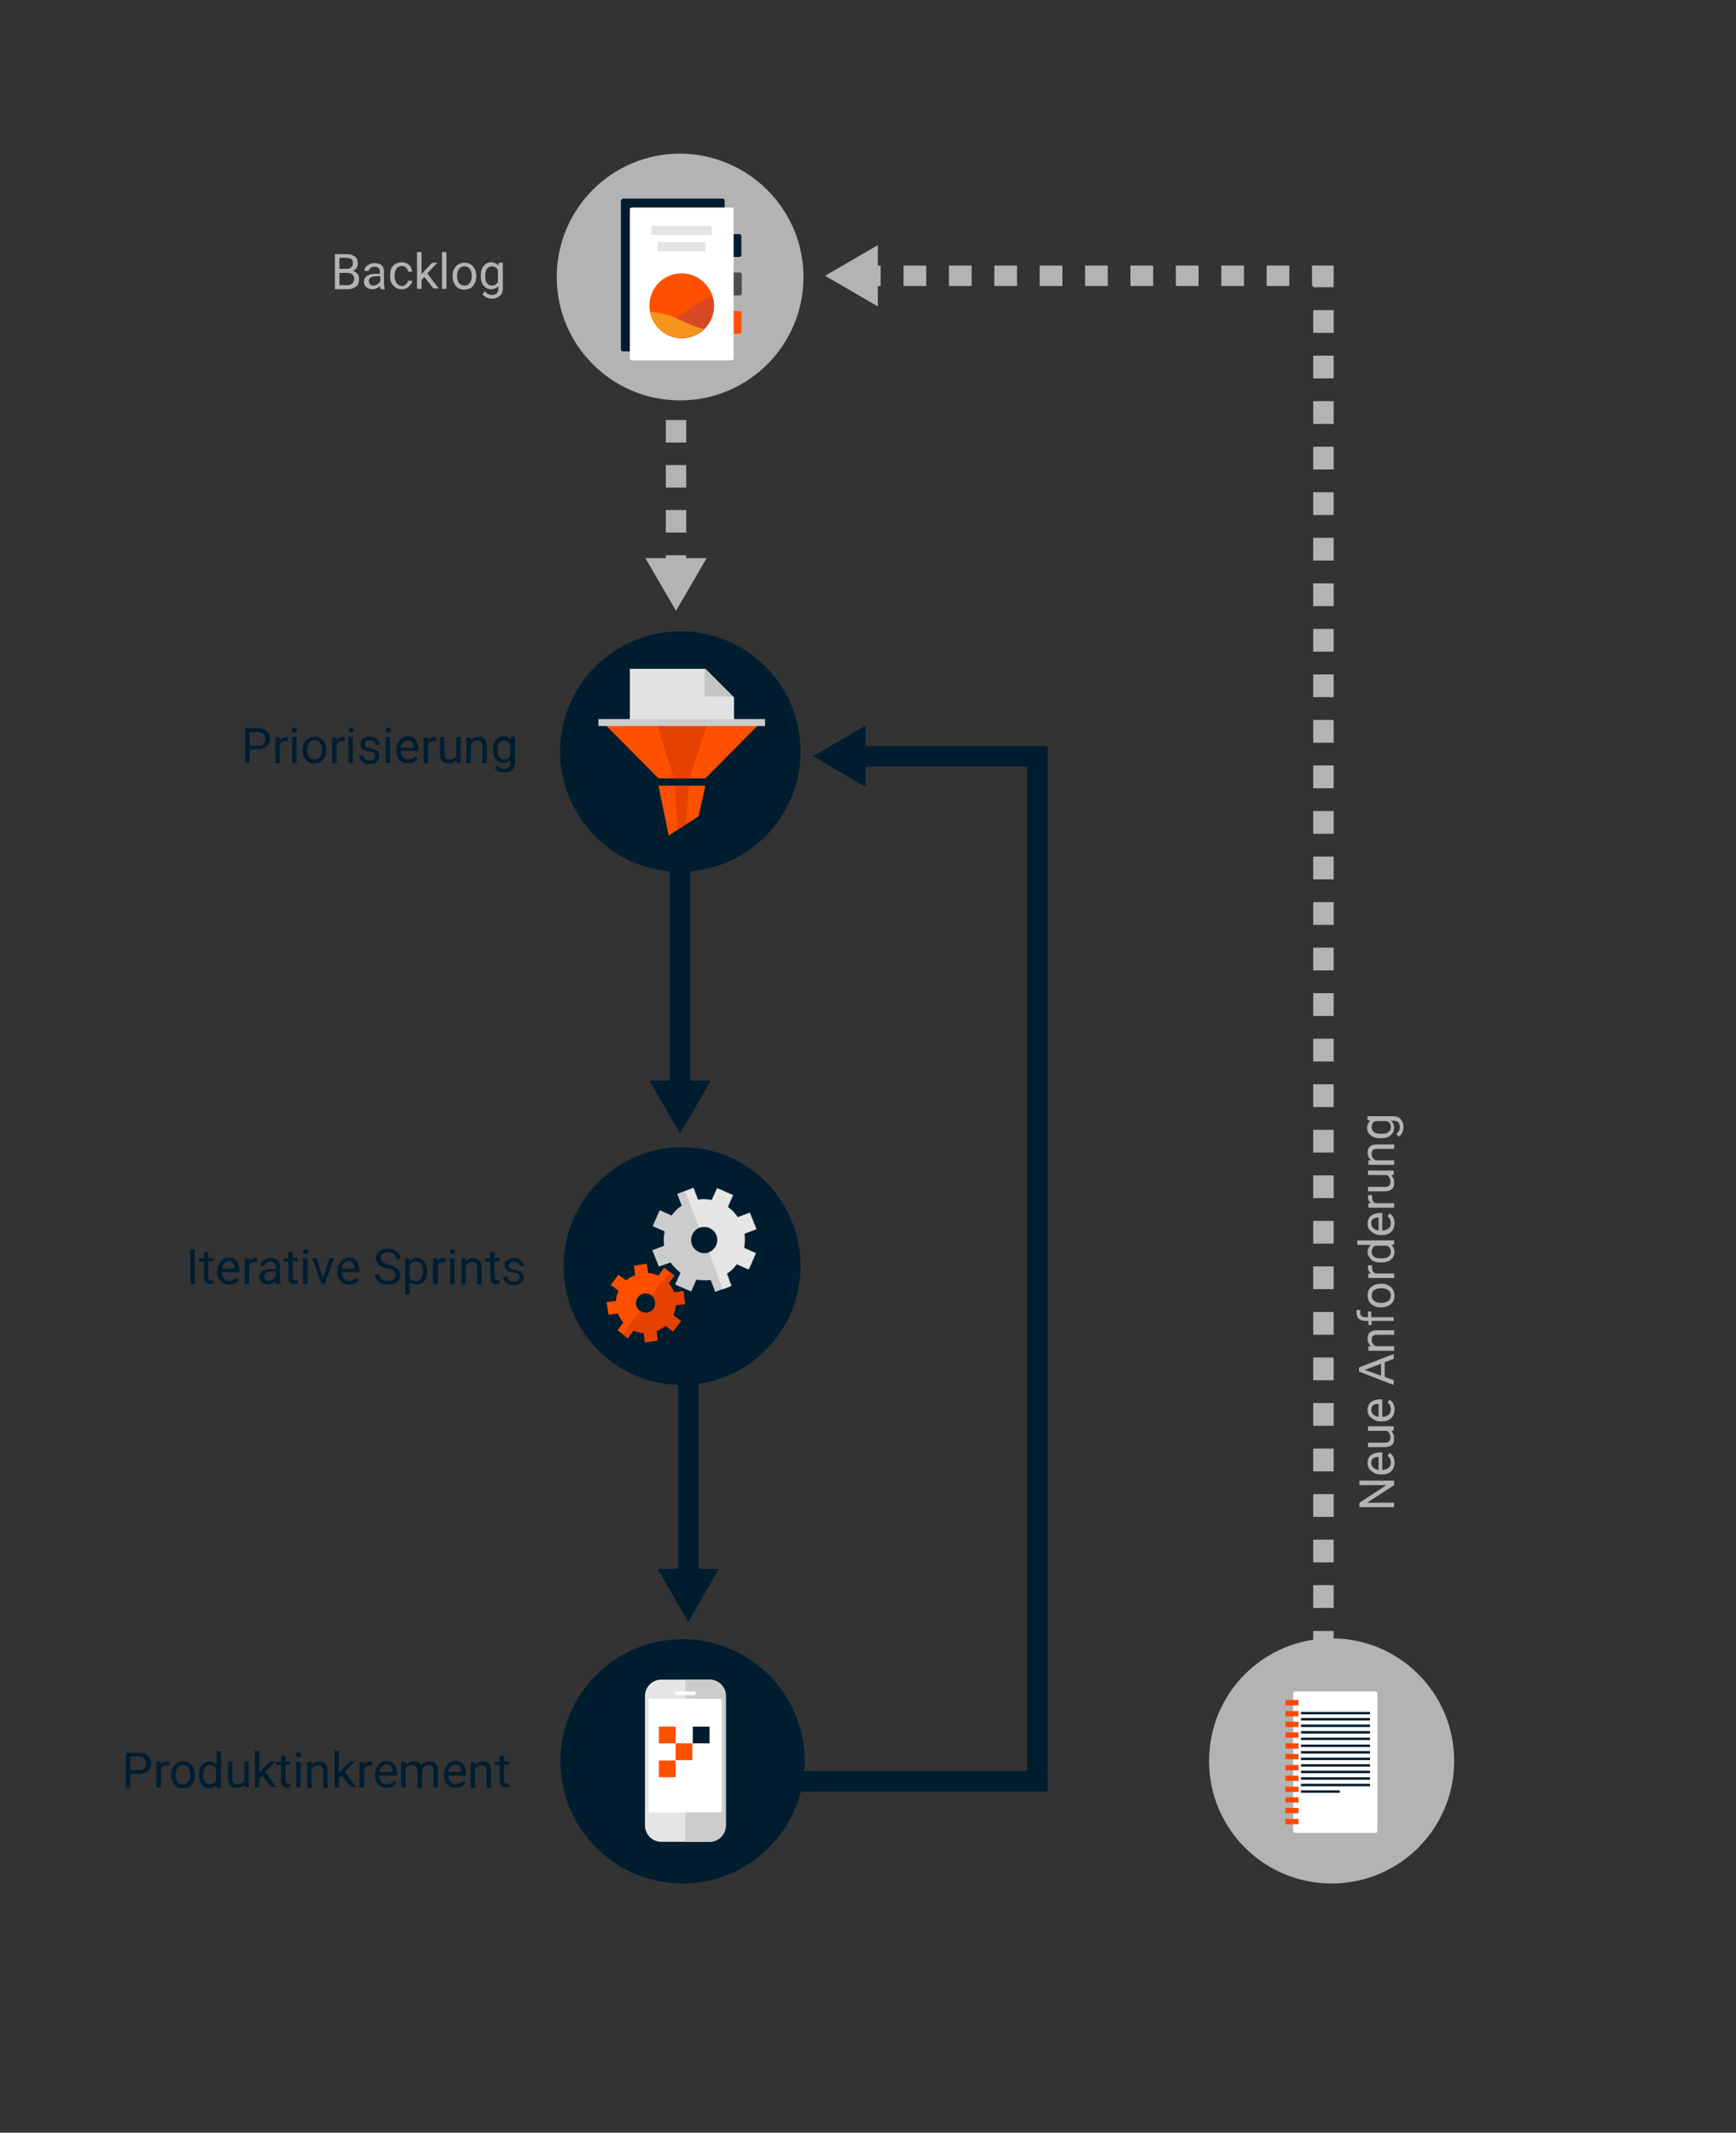 <?xml version="1.0" encoding="utf-8"?>
<!-- Generator: Adobe Illustrator 23.0.3, SVG Export Plug-In . SVG Version: 6.00 Build 0)  -->
<svg version="1.1" id="Ebene_1" xmlns="http://www.w3.org/2000/svg" xmlns:xlink="http://www.w3.org/1999/xlink" x="0px" y="0px"
	 viewBox="0 0 425 522" style="enable-background:new 0 0 425 522;" xml:space="preserve">
<rect x="0" y="0" width="425" height="522" fill="#333333" stroke="none"/>
<style type="text/css">
	.st0{enable-background:new    ;}
	.st1{fill:#B3B3B3;}
	.st2{fill:none;stroke:#001D30;stroke-width:5;stroke-miterlimit:10;}
	.st3{fill:#001D30;}
	.st4{fill:#E6E6E6;}
	.st5{fill:#CCCCCC;}
	.st6{fill:#FFFFFF;}
	.st7{fill:#FF4808;}
	.st8{fill:none;stroke:#B3B3B3;stroke-width:5;stroke-miterlimit:10;}
	.st9{fill:none;stroke:#B3B3B3;stroke-width:5;stroke-miterlimit:10;stroke-dasharray:5.556,5.556;}
	.st10{fill:none;stroke:#B3B3B3;stroke-width:5;stroke-miterlimit:10;stroke-dasharray:5.573,5.573;}
	.st11{fill:#FF5000;}
	.st12{fill:#E54100;}
	.st13{fill:none;stroke:#B3B3B3;stroke-width:5;stroke-miterlimit:10;stroke-dasharray:5.51,5.51;}
	.st14{fill:#FF9A2C;}
	.st15{fill:#4D4D4D;}
	.st16{fill-rule:evenodd;clip-rule:evenodd;fill:#D84923;}
	.st17{fill-rule:evenodd;clip-rule:evenodd;fill:#F7941E;}
	.st18{opacity:0.3;}
	.st19{fill:#9EA6A8;}
	.st20{fill:#E2E2E2;}
	.st21{fill:#C6C6C6;}
</style>
<title>Vorgehen_version_4_Mockup</title>
<g class="st0">
	<path class="st1" d="M82,70.7v-8.5h2.8c0.9,0,1.6,0.2,2.1,0.6s0.7,0.9,0.7,1.7c0,0.4-0.1,0.8-0.3,1.1s-0.5,0.5-0.9,0.7
		c0.5,0.1,0.8,0.4,1.1,0.7s0.4,0.8,0.4,1.3c0,0.8-0.2,1.4-0.7,1.8s-1.2,0.7-2.1,0.7H82z M83.1,65.8h1.7c0.5,0,0.9-0.1,1.2-0.4
		c0.3-0.2,0.4-0.6,0.4-1c0-0.5-0.1-0.8-0.4-1c-0.3-0.2-0.7-0.3-1.2-0.3h-1.7V65.8z M83.1,66.7v3.1H85c0.5,0,0.9-0.1,1.2-0.4
		s0.5-0.6,0.5-1.1c0-1-0.6-1.5-1.7-1.5H83.1z"/>
	<path class="st1" d="M93.2,70.7c-0.1-0.1-0.1-0.3-0.2-0.7c-0.5,0.5-1.1,0.8-1.8,0.8c-0.6,0-1.1-0.2-1.5-0.5s-0.6-0.8-0.6-1.3
		c0-0.7,0.3-1.2,0.8-1.5s1.2-0.5,2.1-0.5H93v-0.5c0-0.4-0.1-0.7-0.3-0.9s-0.6-0.3-1-0.3c-0.4,0-0.7,0.1-1,0.3s-0.4,0.4-0.4,0.7h-1.1
		c0-0.3,0.1-0.6,0.3-0.9s0.5-0.5,0.9-0.7s0.8-0.3,1.3-0.3c0.7,0,1.3,0.2,1.7,0.5s0.6,0.9,0.6,1.5v2.9c0,0.6,0.1,1,0.2,1.4v0.1H93.2z
		 M91.4,69.9c0.3,0,0.7-0.1,1-0.3s0.5-0.4,0.7-0.7v-1.3h-0.8c-1.3,0-2,0.4-2,1.2c0,0.3,0.1,0.6,0.3,0.8S91,69.9,91.4,69.9z"/>
	<path class="st1" d="M98.4,70c0.4,0,0.7-0.1,1-0.4s0.4-0.5,0.5-0.9h1c0,0.4-0.1,0.7-0.4,1s-0.5,0.6-0.9,0.8s-0.8,0.3-1.2,0.3
		c-0.9,0-1.5-0.3-2.1-0.9s-0.8-1.4-0.8-2.4v-0.2c0-0.6,0.1-1.2,0.3-1.6s0.6-0.9,1-1.1s0.9-0.4,1.5-0.4c0.7,0,1.3,0.2,1.8,0.6
		s0.7,1,0.8,1.7h-1c0-0.4-0.2-0.7-0.5-1s-0.6-0.4-1-0.4c-0.6,0-1,0.2-1.3,0.6s-0.5,1-0.5,1.7v0.2c0,0.7,0.2,1.3,0.5,1.7
		S97.8,70,98.4,70z"/>
	<path class="st1" d="M103.9,67.8l-0.7,0.7v2.2h-1.1v-9h1.1v5.4l0.6-0.7l2-2.1h1.3l-2.5,2.6l2.8,3.7h-1.3L103.9,67.8z"/>
	<path class="st1" d="M109.3,70.7h-1.1v-9h1.1V70.7z"/>
	<path class="st1" d="M110.8,67.5c0-0.6,0.1-1.2,0.4-1.7s0.6-0.9,1-1.1s0.9-0.4,1.5-0.4c0.9,0,1.6,0.3,2.1,0.9s0.8,1.4,0.8,2.4v0.1
		c0,0.6-0.1,1.2-0.4,1.7s-0.6,0.9-1,1.1s-0.9,0.4-1.5,0.4c-0.9,0-1.6-0.3-2.1-0.9S110.8,68.6,110.8,67.5L110.8,67.5z M111.9,67.6
		c0,0.7,0.2,1.3,0.5,1.7s0.8,0.6,1.3,0.6c0.6,0,1-0.2,1.3-0.6s0.5-1,0.5-1.8c0-0.7-0.2-1.3-0.5-1.7s-0.8-0.6-1.3-0.6
		c-0.5,0-1,0.2-1.3,0.6S111.9,66.8,111.9,67.6z"/>
	<path class="st1" d="M117.7,67.5c0-1,0.2-1.8,0.7-2.4s1.1-0.9,1.8-0.9c0.8,0,1.4,0.3,1.8,0.8l0.1-0.7h1v6.2c0,0.8-0.2,1.5-0.7,1.9
		s-1.1,0.7-2,0.7c-0.5,0-0.9-0.1-1.3-0.3s-0.8-0.5-1-0.8l0.6-0.7c0.5,0.6,1,0.9,1.7,0.9c0.5,0,0.9-0.1,1.2-0.4s0.4-0.7,0.4-1.3v-0.5
		c-0.4,0.5-1,0.8-1.8,0.8c-0.7,0-1.3-0.3-1.8-0.9S117.7,68.5,117.7,67.5z M118.8,67.6c0,0.7,0.1,1.3,0.4,1.7s0.7,0.6,1.2,0.6
		c0.7,0,1.2-0.3,1.5-0.9v-2.9c-0.3-0.6-0.8-0.9-1.5-0.9c-0.5,0-0.9,0.2-1.2,0.6S118.8,66.8,118.8,67.6z"/>
</g>
<g>
	<line class="st2" x1="168.5" y1="336" x2="168.5" y2="386.2"/>
	<polygon class="st3" points="161,384 168.5,397 176,384 	"/>
</g>
<g class="st0">
	<path class="st3" d="M61.1,183.4v3.3H60v-8.5h3.1c0.9,0,1.7,0.2,2.2,0.7s0.8,1.1,0.8,1.9c0,0.8-0.3,1.5-0.8,1.9s-1.3,0.7-2.2,0.7
		H61.1z M61.1,182.5h2c0.6,0,1.1-0.1,1.4-0.4c0.3-0.3,0.5-0.7,0.5-1.2c0-0.5-0.2-0.9-0.5-1.2c-0.3-0.3-0.8-0.5-1.3-0.5h-2.1V182.5z"
		/>
	<path class="st3" d="M70.4,181.4c-0.2,0-0.3,0-0.5,0c-0.7,0-1.2,0.3-1.4,0.9v4.5h-1.1v-6.3h1.1l0,0.7c0.4-0.6,0.9-0.8,1.5-0.8
		c0.2,0,0.4,0,0.5,0.1V181.4z"/>
	<path class="st3" d="M71.4,178.7c0-0.2,0.1-0.3,0.2-0.4s0.3-0.2,0.5-0.2s0.4,0.1,0.5,0.2s0.2,0.3,0.2,0.4s-0.1,0.3-0.2,0.4
		s-0.3,0.2-0.5,0.2s-0.4-0.1-0.5-0.2S71.4,178.9,71.4,178.7z M72.6,186.7h-1.1v-6.3h1.1V186.7z"/>
	<path class="st3" d="M74.1,183.5c0-0.6,0.1-1.2,0.4-1.7s0.6-0.9,1-1.1s0.9-0.4,1.5-0.4c0.9,0,1.6,0.3,2.1,0.9s0.8,1.4,0.8,2.4v0.1
		c0,0.6-0.1,1.2-0.4,1.7s-0.6,0.9-1,1.1s-0.9,0.4-1.5,0.4c-0.9,0-1.6-0.3-2.1-0.9S74.1,184.6,74.1,183.5L74.1,183.5z M75.2,183.6
		c0,0.7,0.2,1.3,0.5,1.7s0.8,0.6,1.3,0.6c0.6,0,1-0.2,1.3-0.6s0.5-1,0.5-1.8c0-0.7-0.2-1.3-0.5-1.7s-0.8-0.6-1.3-0.6
		c-0.5,0-1,0.2-1.3,0.6S75.2,182.8,75.2,183.6z"/>
	<path class="st3" d="M84.3,181.4c-0.2,0-0.3,0-0.5,0c-0.7,0-1.2,0.3-1.4,0.9v4.5h-1.1v-6.3h1.1l0,0.7c0.4-0.6,0.9-0.8,1.5-0.8
		c0.2,0,0.4,0,0.5,0.1V181.4z"/>
	<path class="st3" d="M85.3,178.7c0-0.2,0.1-0.3,0.2-0.4s0.3-0.2,0.5-0.2s0.4,0.1,0.5,0.2s0.2,0.3,0.2,0.4s-0.1,0.3-0.2,0.4
		s-0.3,0.2-0.5,0.2s-0.4-0.1-0.5-0.2S85.3,178.9,85.3,178.7z M86.4,186.7h-1.1v-6.3h1.1V186.7z"/>
	<path class="st3" d="M91.9,185c0-0.3-0.1-0.5-0.3-0.7s-0.6-0.3-1.2-0.4s-1-0.3-1.3-0.4s-0.6-0.4-0.7-0.6s-0.2-0.5-0.2-0.8
		c0-0.5,0.2-1,0.7-1.3s1-0.5,1.7-0.5c0.7,0,1.3,0.2,1.7,0.6s0.7,0.8,0.7,1.4h-1.1c0-0.3-0.1-0.6-0.4-0.8s-0.6-0.3-1-0.3
		c-0.4,0-0.7,0.1-0.9,0.3s-0.3,0.4-0.3,0.7c0,0.3,0.1,0.5,0.3,0.6s0.6,0.3,1.1,0.4s1,0.3,1.3,0.4s0.6,0.4,0.7,0.6s0.2,0.5,0.2,0.9
		c0,0.6-0.2,1-0.7,1.4s-1,0.5-1.8,0.5c-0.5,0-1-0.1-1.3-0.3s-0.7-0.4-0.9-0.8s-0.3-0.7-0.3-1H89c0,0.4,0.2,0.7,0.4,0.9
		s0.6,0.3,1.1,0.3c0.4,0,0.7-0.1,1-0.2S91.9,185.3,91.9,185z"/>
	<path class="st3" d="M94.4,178.7c0-0.2,0.1-0.3,0.2-0.4s0.3-0.2,0.5-0.2s0.4,0.1,0.5,0.2s0.2,0.3,0.2,0.4s-0.1,0.3-0.2,0.4
		s-0.3,0.2-0.5,0.2s-0.4-0.1-0.5-0.2S94.4,178.9,94.4,178.7z M95.5,186.7h-1.1v-6.3h1.1V186.7z"/>
	<path class="st3" d="M99.9,186.8c-0.9,0-1.6-0.3-2.1-0.8s-0.8-1.3-0.8-2.3v-0.2c0-0.6,0.1-1.2,0.4-1.7s0.6-0.9,1-1.2
		s0.9-0.4,1.4-0.4c0.8,0,1.5,0.3,1.9,0.8s0.7,1.3,0.7,2.3v0.5h-4.3c0,0.6,0.2,1.1,0.5,1.5s0.8,0.6,1.3,0.6c0.4,0,0.7-0.1,1-0.2
		s0.5-0.4,0.7-0.6l0.7,0.5C101.8,186.4,101,186.8,99.9,186.8z M99.8,181.2c-0.4,0-0.8,0.2-1.1,0.5s-0.5,0.8-0.6,1.3h3.2v-0.1
		c0-0.6-0.2-1-0.4-1.3S100.2,181.2,99.8,181.2z"/>
	<path class="st3" d="M106.7,181.4c-0.2,0-0.3,0-0.5,0c-0.7,0-1.2,0.3-1.4,0.9v4.5h-1.1v-6.3h1.1l0,0.7c0.4-0.6,0.9-0.8,1.5-0.8
		c0.2,0,0.4,0,0.5,0.1V181.4z"/>
	<path class="st3" d="M111.6,186.1c-0.4,0.5-1,0.7-1.9,0.7c-0.7,0-1.2-0.2-1.5-0.6s-0.5-1-0.5-1.7v-4.1h1.1v4.1c0,1,0.4,1.4,1.2,1.4
		c0.8,0,1.4-0.3,1.7-0.9v-4.6h1.1v6.3h-1L111.6,186.1z"/>
	<path class="st3" d="M115.3,180.4l0,0.8c0.5-0.6,1.1-0.9,1.9-0.9c1.3,0,2,0.8,2,2.3v4.2h-1.1v-4.2c0-0.5-0.1-0.8-0.3-1
		s-0.5-0.3-1-0.3c-0.4,0-0.7,0.1-0.9,0.3s-0.5,0.4-0.6,0.7v4.5h-1.1v-6.3H115.3z"/>
	<path class="st3" d="M120.7,183.5c0-1,0.2-1.8,0.7-2.4s1.1-0.9,1.8-0.9c0.8,0,1.4,0.3,1.8,0.8l0.1-0.7h1v6.2c0,0.8-0.2,1.5-0.7,1.9
		s-1.1,0.7-2,0.7c-0.5,0-0.9-0.1-1.3-0.3s-0.8-0.5-1-0.8l0.6-0.7c0.5,0.6,1,0.9,1.7,0.9c0.5,0,0.9-0.1,1.2-0.4s0.4-0.7,0.4-1.3v-0.5
		c-0.4,0.5-1,0.8-1.8,0.8c-0.7,0-1.3-0.3-1.8-0.9S120.7,184.5,120.7,183.5z M121.8,183.6c0,0.7,0.1,1.3,0.4,1.7s0.7,0.6,1.2,0.6
		c0.7,0,1.2-0.3,1.5-0.9v-2.9c-0.3-0.6-0.8-0.9-1.5-0.9c-0.5,0-0.9,0.2-1.2,0.6S121.8,182.8,121.8,183.6z"/>
</g>
<g>
	<path class="st3" d="M197,431.1c0,16.5-13.4,29.9-29.9,29.9s-29.9-13.4-29.9-29.9s13.4-29.9,29.9-29.9S197,414.6,197,431.1
		C197,431.1,197,431.1,197,431.1z"/>
	<g>
		<path class="st4" d="M173.7,411.1h-11.8c-2.2,0-4,1.8-4,4v31.7c0,2.2,1.8,4,4,4h11.8c2.2,0,4-1.8,4-4v-31.8
			C177.7,412.9,175.9,411.1,173.7,411.1z"/>
		<path class="st5" d="M173.7,411.1h-5.9v39.7h5.9c2.2,0,4-1.8,4-4v-31.7C177.7,412.9,175.9,411.1,173.7,411.1z"/>
		<path class="st6" d="M159.2,443.6c-0.2,0-0.4-0.2-0.4-0.4v-27c0-0.2,0.2-0.4,0.4-0.4h17.1c0.2,0,0.4,0.2,0.4,0.4v27
			c0,0.2-0.2,0.4-0.4,0.4H159.2z"/>
		<path class="st6" d="M165.7,414h4.3c0.2,0,0.4,0.2,0.4,0.4c0,0,0,0,0,0c0,0.2-0.2,0.4-0.4,0.5h-4.3c-0.2,0-0.4-0.2-0.4-0.5
			C165.2,414.2,165.4,414,165.7,414z"/>
	</g>
</g>
<g>
	<path class="st1" d="M356,431c0,16.6-13.4,30-30,30s-30-13.4-30-30s13.4-30,30-30S356,414.4,356,431L356,431z"/>
	<g>
		<path class="st6" d="M317,414h19.8c0.2,0,0.4,0.2,0.4,0.4v33.8c0,0.2-0.2,0.4-0.4,0.4H317c-0.2,0-0.4-0.2-0.4-0.4v-33.8
			C316.6,414.2,316.8,414,317,414z"/>
		<g>
			<rect x="318.5" y="420.5" class="st3" width="16.9" height="0.6"/>
			<rect x="318.5" y="422.1" class="st3" width="16.9" height="0.6"/>
			<rect x="318.5" y="423.7" class="st3" width="16.9" height="0.6"/>
			<rect x="318.5" y="425.3" class="st3" width="16.9" height="0.6"/>
			<rect x="318.5" y="427" class="st3" width="16.9" height="0.6"/>
			<rect x="318.5" y="428.6" class="st3" width="16.9" height="0.6"/>
			<rect x="318.5" y="430.2" class="st3" width="16.9" height="0.6"/>
			<rect x="318.5" y="431.8" class="st3" width="16.9" height="0.6"/>
			<rect x="318.5" y="433.4" class="st3" width="16.9" height="0.6"/>
			<rect x="318.5" y="419" class="st3" width="16.9" height="0.6"/>
			<rect x="318.5" y="435" class="st3" width="16.9" height="0.6"/>
			<rect x="318.5" y="436.6" class="st3" width="16.9" height="0.6"/>
			<rect x="318.5" y="438.2" class="st3" width="9.5" height="0.6"/>
		</g>
		<g>
			<rect x="314.7" y="416.1" class="st7" width="3.2" height="1.3"/>
			<rect x="314.7" y="418.8" class="st7" width="3.2" height="1.3"/>
			<rect x="314.7" y="421.4" class="st7" width="3.2" height="1.3"/>
			<rect x="314.7" y="424" class="st7" width="3.2" height="1.3"/>
			<rect x="314.7" y="426.7" class="st7" width="3.2" height="1.3"/>
			<rect x="314.7" y="429.3" class="st7" width="3.2" height="1.3"/>
			<rect x="314.7" y="432" class="st7" width="3.2" height="1.3"/>
			<rect x="314.7" y="434.6" class="st7" width="3.2" height="1.3"/>
			<rect x="314.7" y="437.3" class="st7" width="3.2" height="1.3"/>
			<rect x="314.7" y="439.9" class="st7" width="3.2" height="1.3"/>
			<rect x="314.7" y="442.5" class="st7" width="3.2" height="1.3"/>
			<rect x="314.7" y="445.2" class="st7" width="3.2" height="1.3"/>
		</g>
	</g>
</g>
<path class="st3" d="M196,183.9c0,16.3-13.2,29.4-29.4,29.5c-16.3,0-29.4-13.2-29.5-29.4c0-16.3,13.2-29.4,29.4-29.5c0,0,0,0,0,0
	C182.8,154.5,196,167.6,196,183.9z"/>
<g>
	<line class="st8" x1="212.8" y1="67.5" x2="215.6" y2="67.5"/>
	<line class="st9" x1="221.2" y1="67.5" x2="318.4" y2="67.5"/>
	<polyline class="st8" points="321.2,67.5 324,67.5 324,70.3 	"/>
	<line class="st10" x1="324" y1="75.9" x2="324" y2="396.4"/>
	<line class="st8" x1="324" y1="399.2" x2="324" y2="402"/>
	<polygon class="st1" points="214.9,75 202,67.5 214.9,60 	"/>
</g>
<g>
	<ellipse transform="matrix(0.231 -0.973 0.973 0.231 -173.128 400.793)" class="st3" cx="167" cy="309.9" rx="29.1" ry="29"/>
	<g>
		<path class="st5" d="M164.2,309c0.6,1,1.5,1.8,2.4,2.5l-1.3,2.9l3.9,1.7l1.3-2.9c1.1,0.2,2.3,0.2,3.5,0.1l1.1,2.9l4-1.5l-1.1-3
			c1-0.6,1.8-1.4,2.5-2.4l2.9,1.3l1.7-3.9l-2.9-1.3c0.2-1.1,0.2-2.3,0.1-3.5l2.9-1.1l-1.6-4l-3,1.1c-0.6-1-1.4-1.8-2.4-2.5l1.3-2.9
			l-3.9-1.7l-1.3,2.9c-1.1-0.2-2.3-0.3-3.4-0.1l-1.1-2.9l-4,1.5l1.1,2.9c-1,0.6-1.8,1.5-2.5,2.4l-2.9-1.3l-1.7,3.9l2.9,1.3
			c-0.2,1.1-0.3,2.3-0.1,3.5l-2.9,1.1l1.6,4L164.2,309z M169.4,304.7c-0.6-1.7,0.2-3.5,1.8-4.2c1.7-0.6,3.5,0.2,4.2,1.8
			c0.6,1.7-0.2,3.5-1.8,4.2C172,307.2,170.1,306.3,169.4,304.7z"/>
		<path class="st11" d="M151.3,321.5c0.3,0.8,0.7,1.5,1.3,2.2l-1.4,1.9l2.5,1.9l1.4-1.9c0.8,0.4,1.6,0.6,2.5,0.6l0.3,2.3l3.1-0.5
			l-0.3-2.3c0.8-0.3,1.5-0.8,2.2-1.3l1.9,1.4l1.9-2.5l-1.9-1.4c0.4-0.8,0.6-1.6,0.6-2.5l2.3-0.3l-0.4-3.1l-2.3,0.3
			c-0.3-0.8-0.7-1.5-1.3-2.2l1.4-1.9l-2.5-1.9l-1.4,1.9c-0.8-0.3-1.6-0.6-2.5-0.6l-0.4-2.3l-3.1,0.5l0.3,2.3
			c-0.8,0.3-1.5,0.7-2.2,1.3l-1.9-1.4l-1.9,2.5l1.9,1.4c-0.3,0.8-0.6,1.6-0.6,2.5l-2.3,0.3l0.5,3.1L151.3,321.5z M155.7,319.3
			c-0.2-1.3,0.7-2.5,2-2.7c1.3-0.2,2.5,0.7,2.7,2s-0.7,2.5-2,2.7c0,0,0,0,0,0C157.1,321.5,155.9,320.6,155.7,319.3
			C155.7,319.3,155.7,319.3,155.7,319.3z"/>
		<path class="st4" d="M173.6,306.5c1.7-0.6,2.5-2.5,1.8-4.2c-0.6-1.7-2.5-2.5-4.2-1.8l0,0l-3.5-8.9l2-0.8l1.1,2.9
			c1.1-0.2,2.3-0.2,3.4,0.1l1.3-2.9l3.9,1.7l-1.3,2.9c0.9,0.7,1.8,1.5,2.4,2.5l3-1.1l1.6,4l-3,1.1c0.2,1.1,0.2,2.3-0.1,3.5l2.9,1.3
			l-1.7,3.9l-2.9-1.3c-0.7,0.9-1.5,1.8-2.5,2.4l1.1,3l-2,0.8L173.6,306.5L173.6,306.5z"/>
		<path class="st12" d="M156.7,320.8c0.5,0.4,1.1,0.5,1.8,0.5c1.3-0.2,2.2-1.4,2-2.7c-0.1-0.6-0.4-1.2-0.9-1.5l4.2-5.7l1.2,0.9
			l-1.4,1.9c0.6,0.6,1,1.4,1.3,2.2l2.3-0.3l0.5,3.1l-2.3,0.3c-0.1,0.9-0.3,1.7-0.6,2.5l1.9,1.4l-1.9,2.5l-1.9-1.4
			c-0.6,0.6-1.4,1-2.2,1.3l0.3,2.3l-3.1,0.5l-0.3-2.3c-0.9-0.1-1.7-0.3-2.5-0.6l-1.4,1.9l-1.3-1L156.7,320.8z"/>
	</g>
</g>
<g>
	<line class="st2" x1="166.5" y1="213" x2="166.5" y2="266.7"/>
	<polygon class="st3" points="159,264.5 166.5,277.5 174,264.5 	"/>
</g>
<g>
	<line class="st8" x1="165.5" y1="94.5" x2="165.5" y2="97.3"/>
	<line class="st13" x1="165.5" y1="102.8" x2="165.5" y2="133.1"/>
	<line class="st8" x1="165.5" y1="135.9" x2="165.5" y2="138.7"/>
	<polygon class="st1" points="158,136.6 165.5,149.5 173,136.6 	"/>
</g>
<g>
	<polyline class="st2" points="209.8,185.1 254,185.1 254,436 195,436 	"/>
	<polygon class="st3" points="211.9,192.6 199,185.1 211.9,177.6 	"/>
</g>
<g class="st0">
	<path class="st1" d="M341.3,362.4v1.1l-6.6,4.3h6.6v1.1h-8.5v-1.1l6.6-4.3h-6.6v-1.1H341.3z"/>
	<path class="st1" d="M341.4,358c0,0.9-0.3,1.6-0.8,2.1s-1.3,0.8-2.3,0.8h-0.2c-0.6,0-1.2-0.1-1.7-0.4s-0.9-0.6-1.2-1
		s-0.4-0.9-0.4-1.4c0-0.8,0.3-1.5,0.8-1.9s1.3-0.7,2.3-0.7h0.5v4.3c0.6,0,1.1-0.2,1.5-0.5s0.6-0.8,0.6-1.3c0-0.4-0.1-0.7-0.2-1
		s-0.4-0.5-0.6-0.7l0.5-0.7C341,356.1,341.4,356.9,341.4,358z M335.7,358.1c0,0.4,0.2,0.8,0.5,1.1s0.8,0.5,1.3,0.6v-3.2h-0.1
		c-0.6,0-1,0.2-1.3,0.4S335.7,357.7,335.7,358.1z"/>
	<path class="st1" d="M340.6,350.3c0.5,0.4,0.7,1,0.7,1.9c0,0.7-0.2,1.2-0.6,1.5s-1,0.5-1.7,0.5h-4.1v-1.1h4.1c1,0,1.4-0.4,1.4-1.2
		c0-0.8-0.3-1.4-0.9-1.7h-4.6v-1.1h6.3v1L340.6,350.3z"/>
	<path class="st1" d="M341.4,345c0,0.9-0.3,1.6-0.8,2.1s-1.3,0.8-2.3,0.8h-0.2c-0.6,0-1.2-0.1-1.7-0.4s-0.9-0.6-1.2-1
		s-0.4-0.9-0.4-1.4c0-0.8,0.3-1.5,0.8-1.9s1.3-0.7,2.3-0.7h0.5v4.3c0.6,0,1.1-0.2,1.5-0.5s0.6-0.8,0.6-1.3c0-0.4-0.1-0.7-0.2-1
		s-0.4-0.5-0.6-0.7l0.5-0.7C341,343.1,341.4,343.9,341.4,345z M335.7,345.1c0,0.4,0.2,0.8,0.5,1.1s0.8,0.5,1.3,0.6v-3.2h-0.1
		c-0.6,0-1,0.2-1.3,0.4S335.7,344.7,335.7,345.1z"/>
	<path class="st1" d="M339,333.4v3.6l2.2,0.8v1.2l-8.5-3.3v-1l8.5-3.3v1.2L339,333.4z M338.1,336.7v-2.9l-4,1.5L338.1,336.7z"/>
	<path class="st1" d="M334.9,329.5l0.8,0c-0.6-0.5-0.9-1.1-0.9-1.9c0-1.3,0.8-2,2.3-2h4.2v1.1h-4.2c-0.5,0-0.8,0.1-1,0.3
		s-0.3,0.5-0.3,1c0,0.4,0.1,0.7,0.3,0.9s0.4,0.5,0.7,0.6h4.5v1.1h-6.3V329.5z"/>
	<path class="st1" d="M341.3,323.3h-5.5v1h-0.8v-1h-0.7c-0.7,0-1.2-0.2-1.6-0.5s-0.6-0.9-0.6-1.5c0-0.3,0-0.5,0.1-0.7l0.9,0.1
		c0,0.2-0.1,0.4-0.1,0.6c0,0.4,0.1,0.6,0.3,0.8s0.5,0.3,0.9,0.3h0.7v-1.4h0.8v1.4h5.5V323.3z"/>
	<path class="st1" d="M338,320c-0.6,0-1.2-0.1-1.7-0.4s-0.9-0.6-1.1-1s-0.4-0.9-0.4-1.5c0-0.9,0.3-1.6,0.9-2.1s1.4-0.8,2.4-0.8h0.1
		c0.6,0,1.2,0.1,1.7,0.4s0.9,0.6,1.1,1s0.4,0.9,0.4,1.5c0,0.9-0.3,1.6-0.9,2.1S339.1,320,338,320L338,320z M338.2,318.9
		c0.7,0,1.3-0.2,1.7-0.5s0.6-0.8,0.6-1.3c0-0.6-0.2-1-0.6-1.3s-1-0.5-1.8-0.5c-0.7,0-1.3,0.2-1.7,0.5s-0.6,0.8-0.6,1.3
		c0,0.5,0.2,1,0.6,1.3S337.4,318.9,338.2,318.9z"/>
	<path class="st1" d="M335.9,309.8c0,0.2,0,0.3,0,0.5c0,0.7,0.3,1.2,0.9,1.4h4.5v1.1h-6.3v-1.1l0.7,0c-0.6-0.4-0.8-0.9-0.8-1.5
		c0-0.2,0-0.4,0.1-0.5H335.9z"/>
	<path class="st1" d="M338,309c-1,0-1.8-0.2-2.3-0.7s-0.9-1.1-0.9-1.8c0-0.7,0.3-1.3,0.8-1.8h-3.3v-1.1h9v1l-0.7,0.1
		c0.5,0.4,0.8,1,0.8,1.8c0,0.7-0.3,1.3-0.9,1.8S339.1,309,338,309L338,309z M338.2,308c0.7,0,1.3-0.1,1.7-0.4s0.6-0.7,0.6-1.2
		c0-0.7-0.3-1.2-0.9-1.5h-2.9c-0.6,0.3-0.9,0.8-0.9,1.5c0,0.5,0.2,0.9,0.6,1.2S337.4,308,338.2,308z"/>
	<path class="st1" d="M341.4,299.4c0,0.9-0.3,1.6-0.8,2.1s-1.3,0.8-2.3,0.8h-0.2c-0.6,0-1.2-0.1-1.7-0.4s-0.9-0.6-1.2-1
		s-0.4-0.9-0.4-1.4c0-0.8,0.3-1.5,0.8-1.9s1.3-0.7,2.3-0.7h0.5v4.3c0.6,0,1.1-0.2,1.5-0.5s0.6-0.8,0.6-1.3c0-0.4-0.1-0.7-0.2-1
		s-0.4-0.5-0.6-0.7l0.5-0.7C341,297.5,341.4,298.3,341.4,299.4z M335.7,299.5c0,0.4,0.2,0.8,0.5,1.1s0.8,0.5,1.3,0.6V298h-0.1
		c-0.6,0-1,0.2-1.3,0.4S335.7,299.1,335.7,299.5z"/>
	<path class="st1" d="M335.9,292.6c0,0.2,0,0.3,0,0.5c0,0.7,0.3,1.2,0.9,1.4h4.5v1.1h-6.3v-1.1l0.7,0c-0.6-0.4-0.8-0.9-0.8-1.5
		c0-0.2,0-0.4,0.1-0.5H335.9z"/>
	<path class="st1" d="M340.6,287.7c0.5,0.4,0.7,1,0.7,1.9c0,0.7-0.2,1.2-0.6,1.5s-1,0.5-1.7,0.5h-4.1v-1.1h4.1c1,0,1.4-0.4,1.4-1.2
		c0-0.8-0.3-1.4-0.9-1.7h-4.6v-1.1h6.3v1L340.6,287.7z"/>
	<path class="st1" d="M334.9,284l0.8,0c-0.6-0.5-0.9-1.1-0.9-1.9c0-1.3,0.8-2,2.3-2h4.2v1.1h-4.2c-0.5,0-0.8,0.1-1,0.3
		s-0.3,0.5-0.3,1c0,0.4,0.1,0.7,0.3,0.9s0.4,0.5,0.7,0.6h4.5v1.1h-6.3V284z"/>
	<path class="st1" d="M338,278.6c-1,0-1.8-0.2-2.4-0.7s-0.9-1.1-0.9-1.8c0-0.8,0.3-1.4,0.8-1.8l-0.7-0.1v-1h6.2
		c0.8,0,1.5,0.2,1.9,0.7s0.7,1.1,0.7,2c0,0.5-0.1,0.9-0.3,1.3s-0.5,0.8-0.8,1l-0.7-0.6c0.6-0.5,0.9-1,0.9-1.7c0-0.5-0.1-0.9-0.4-1.2
		s-0.7-0.4-1.3-0.4h-0.5c0.5,0.4,0.8,1,0.8,1.8c0,0.7-0.3,1.3-0.9,1.8S339.1,278.6,338,278.6z M338.2,277.5c0.7,0,1.3-0.1,1.7-0.4
		s0.6-0.7,0.6-1.2c0-0.7-0.3-1.2-0.9-1.5h-2.9c-0.6,0.3-0.9,0.8-0.9,1.5c0,0.5,0.2,0.9,0.6,1.2S337.4,277.5,338.2,277.5z"/>
</g>
<g>
	<path class="st1" d="M196.7,67.8c0,16.7-13.5,30.2-30.2,30.2c-16.7,0-30.2-13.5-30.2-30.2s13.5-30.2,30.2-30.2c0,0,0,0,0,0
		C183.2,37.7,196.7,51.2,196.7,67.8z"/>
	<g>
		<path class="st3" d="M152.5,48.6h24.4c0.3,0,0.5,0.2,0.5,0.5v36.4c0,0.3-0.2,0.5-0.5,0.5h-24.4c-0.3,0-0.5-0.2-0.5-0.5l0,0V49.2
			C152,48.9,152.3,48.7,152.5,48.6z"/>
		<path class="st14" d="M178.3,57.3h2.7c0.3,0,0.5,0.2,0.5,0.5v4.6c0,0.3-0.2,0.5-0.5,0.5l0,0h-2.8c-0.3,0-0.5-0.2-0.5-0.5v-4.6
			C177.7,57.5,177.9,57.3,178.3,57.3C178.2,57.3,178.2,57.3,178.3,57.3z"/>
		<path class="st15" d="M178.3,66.7h2.8c0.3,0,0.5,0.2,0.5,0.5v4.6c0,0.3-0.2,0.5-0.5,0.5h-2.8c-0.3,0-0.5-0.2-0.5-0.5v-4.6
			C177.7,66.9,178,66.7,178.3,66.7z"/>
		<path class="st3" d="M178.3,57.3h2.7c0.3,0,0.5,0.2,0.5,0.5v4.6c0,0.3-0.2,0.5-0.5,0.5l0,0h-2.8c-0.3,0-0.5-0.2-0.5-0.5v-4.6
			C177.7,57.5,177.9,57.3,178.3,57.3C178.2,57.3,178.2,57.3,178.3,57.3z"/>
		<path class="st11" d="M178.3,76.1h2.7c0.3,0,0.5,0.2,0.5,0.5v4.6c0,0.3-0.2,0.5-0.5,0.5h-2.8c-0.3,0-0.5-0.2-0.5-0.5v-4.6
			C177.7,76.3,177.9,76.1,178.3,76.1C178.2,76.1,178.2,76.1,178.3,76.1z"/>
		<path class="st6" d="M154.7,50.8h24.4c0.3,0,0.5,0.2,0.5,0.5v36.4c0,0.3-0.2,0.5-0.5,0.5h-24.4c-0.3,0-0.5-0.2-0.5-0.5V51.3
			C154.1,51,154.4,50.8,154.7,50.8z"/>
		<path class="st11" d="M174.8,74.8c0,4.4-3.5,7.9-7.9,7.9c-4.4,0-7.9-3.5-7.9-7.9c0-4.4,3.5-7.9,7.9-7.9c0,0,0,0,0,0
			C171.2,66.9,174.8,70.5,174.8,74.8z"/>
		<path class="st16" d="M166.9,82.8c4.4,0,7.9-3.5,7.9-7.9c0-0.8-0.1-1.6-0.4-2.3c-0.1,0-0.2,0-0.2,0.1c-4.4,1.2-8,5.8-13.3,7.3
			C162.3,81.7,164.5,82.8,166.9,82.8z"/>
		<path class="st17" d="M161.4,76.6c-0.8-0.1-1.5-0.2-2.3-0.2c0.9,4.3,5.1,7,9.3,6.2c1.5-0.3,2.8-1,3.9-2.1
			C168,79.6,165.4,77.2,161.4,76.6z"/>
		<g class="st18">
			<rect x="159.5" y="55.3" class="st19" width="14.7" height="2.2"/>
			<rect x="161" y="59.3" class="st19" width="11.7" height="2.2"/>
		</g>
	</g>
</g>
<g>
	<path class="st20" d="M172.7,163.7h-18.5v13.1h25.5v-6.1L172.7,163.7z"/>
	<polygon class="st21" points="172.5,163.6 179.4,170.5 172.5,170.5 	"/>
	<polygon class="st11" points="161.2,192.3 172.7,192.3 171,199.8 163.7,204.5 	"/>
	<polygon class="st12" points="165.2,192.3 168.6,192.3 168,201.7 165.9,203.1 	"/>
	<polygon class="st11" points="172.7,190.5 161.2,190.5 147.6,176.8 186.3,176.8 	"/>
	<polygon class="st12" points="168.8,190.5 165,190.5 160.6,176.8 173.3,176.8 	"/>
	<rect x="146.5" y="176" class="st5" width="40.8" height="1.7"/>
</g>
<g>
	<path id="Pfad_1" class="st11" d="M161.3,430.9h4.1v4.1h-4.1V430.9z"/>
	<path id="Pfad_2" class="st11" d="M165.4,426.7h4.1v4.1h-4.1V426.7z"/>
	<path id="Pfad_3" class="st11" d="M161.3,422.6h4.1v4.1h-4.1V422.6z"/>
	<path id="Pfad_4" class="st3" d="M169.6,422.6h4.1v4.1h-4.1V422.6z"/>
</g>
<g>
	<path class="st3" d="M47.7,314.3h-1.1v-8.5h1.1V314.3z"/>
	<path class="st3" d="M51,306.4v1.5h1.2v0.8H51v3.9c0,0.3,0.1,0.4,0.2,0.6s0.3,0.2,0.5,0.2c0.1,0,0.3,0,0.5-0.1v0.9
		c-0.3,0.1-0.6,0.1-0.8,0.1c-0.5,0-0.8-0.1-1.1-0.4s-0.4-0.7-0.4-1.2v-3.9h-1.2V308h1.2v-1.5H51z"/>
	<path class="st3" d="M56.1,314.4c-0.9,0-1.6-0.3-2.1-0.8s-0.8-1.3-0.8-2.3v-0.2c0-0.6,0.1-1.2,0.4-1.7s0.6-0.9,1-1.2
		s0.9-0.4,1.4-0.4c0.8,0,1.5,0.3,1.9,0.8s0.7,1.3,0.7,2.3v0.5h-4.3c0,0.6,0.2,1.1,0.5,1.5s0.8,0.6,1.3,0.6c0.4,0,0.7-0.1,1-0.2
		s0.5-0.4,0.7-0.6l0.7,0.5C58,314,57.2,314.4,56.1,314.4z M56,308.7c-0.4,0-0.8,0.2-1.1,0.5s-0.5,0.8-0.6,1.3h3.2v-0.1
		c0-0.6-0.2-1-0.4-1.3S56.4,308.7,56,308.7z"/>
	<path class="st3" d="M62.9,308.9c-0.2,0-0.3,0-0.5,0c-0.7,0-1.2,0.3-1.4,0.9v4.5h-1.1V308h1.1l0,0.7c0.4-0.6,0.9-0.8,1.5-0.8
		c0.2,0,0.4,0,0.5,0.1V308.9z"/>
	<path class="st3" d="M67.6,314.3c-0.1-0.1-0.1-0.3-0.2-0.7c-0.5,0.5-1.1,0.8-1.8,0.8c-0.6,0-1.1-0.2-1.5-0.5s-0.6-0.8-0.6-1.3
		c0-0.7,0.3-1.2,0.8-1.5s1.2-0.5,2.1-0.5h1.1V310c0-0.4-0.1-0.7-0.3-0.9s-0.6-0.3-1-0.3c-0.4,0-0.7,0.1-1,0.3s-0.4,0.4-0.4,0.7h-1.1
		c0-0.3,0.1-0.6,0.3-0.9s0.5-0.5,0.9-0.7s0.8-0.3,1.3-0.3c0.7,0,1.3,0.2,1.7,0.5s0.6,0.9,0.6,1.5v2.9c0,0.6,0.1,1,0.2,1.4v0.1H67.6z
		 M65.8,313.5c0.3,0,0.7-0.1,1-0.3s0.5-0.4,0.7-0.7v-1.3h-0.8c-1.3,0-2,0.4-2,1.2c0,0.3,0.1,0.6,0.3,0.8S65.4,313.5,65.8,313.5z"/>
	<path class="st3" d="M71.7,306.4v1.5h1.2v0.8h-1.2v3.9c0,0.3,0.1,0.4,0.2,0.6s0.3,0.2,0.5,0.2c0.1,0,0.3,0,0.5-0.1v0.9
		c-0.3,0.1-0.6,0.1-0.8,0.1c-0.5,0-0.8-0.1-1.1-0.4s-0.4-0.7-0.4-1.2v-3.9h-1.2V308h1.2v-1.5H71.7z"/>
	<path class="st3" d="M74.1,306.3c0-0.2,0.1-0.3,0.2-0.4s0.3-0.2,0.5-0.2s0.4,0.1,0.5,0.2s0.2,0.3,0.2,0.4s-0.1,0.3-0.2,0.4
		s-0.3,0.2-0.5,0.2s-0.4-0.1-0.5-0.2S74.1,306.5,74.1,306.3z M75.3,314.3h-1.1V308h1.1V314.3z"/>
	<path class="st3" d="M79.1,312.8l1.6-4.9h1.1l-2.3,6.3h-0.8l-2.3-6.3h1.1L79.1,312.8z"/>
	<path class="st3" d="M85.5,314.4c-0.9,0-1.6-0.3-2.1-0.8s-0.8-1.3-0.8-2.3v-0.2c0-0.6,0.1-1.2,0.4-1.7s0.6-0.9,1-1.2
		s0.9-0.4,1.4-0.4c0.8,0,1.5,0.3,1.9,0.8s0.7,1.3,0.7,2.3v0.5h-4.3c0,0.6,0.2,1.1,0.5,1.5s0.8,0.6,1.3,0.6c0.4,0,0.7-0.1,1-0.2
		s0.5-0.4,0.7-0.6l0.7,0.5C87.3,314,86.5,314.4,85.5,314.4z M85.3,308.7c-0.4,0-0.8,0.2-1.1,0.5s-0.5,0.8-0.6,1.3h3.2v-0.1
		c0-0.6-0.2-1-0.4-1.3S85.8,308.7,85.3,308.7z"/>
	<path class="st3" d="M94.8,310.5c-1-0.3-1.7-0.6-2.1-1s-0.7-0.9-0.7-1.5c0-0.7,0.3-1.2,0.8-1.7s1.2-0.7,2.1-0.7
		c0.6,0,1.1,0.1,1.6,0.3s0.8,0.5,1.1,0.9s0.4,0.8,0.4,1.3h-1.1c0-0.5-0.2-0.9-0.5-1.2s-0.8-0.4-1.4-0.4c-0.6,0-1,0.1-1.3,0.4
		c-0.3,0.2-0.5,0.6-0.5,1c0,0.3,0.1,0.6,0.4,0.9c0.3,0.2,0.8,0.5,1.5,0.7c0.7,0.2,1.3,0.4,1.7,0.7s0.7,0.5,0.9,0.8s0.3,0.7,0.3,1.1
		c0,0.7-0.3,1.2-0.8,1.7s-1.3,0.6-2.2,0.6c-0.6,0-1.1-0.1-1.6-0.3s-0.9-0.5-1.2-0.9s-0.4-0.8-0.4-1.3h1.1c0,0.5,0.2,0.9,0.6,1.2
		s0.9,0.4,1.5,0.4c0.6,0,1-0.1,1.4-0.4s0.5-0.6,0.5-1s-0.1-0.7-0.4-1S95.6,310.7,94.8,310.5z"/>
	<path class="st3" d="M104.6,311.2c0,1-0.2,1.7-0.7,2.3s-1,0.9-1.8,0.9c-0.8,0-1.4-0.2-1.8-0.7v3.1h-1.1V308h1l0.1,0.7
		c0.4-0.5,1.1-0.8,1.8-0.8c0.8,0,1.4,0.3,1.8,0.9S104.6,310.1,104.6,311.2L104.6,311.2z M103.6,311.1c0-0.7-0.2-1.3-0.5-1.7
		s-0.7-0.6-1.3-0.6c-0.7,0-1.1,0.3-1.5,0.9v3c0.3,0.6,0.8,0.9,1.5,0.9c0.5,0,0.9-0.2,1.2-0.6S103.6,311.9,103.6,311.1z"/>
	<path class="st3" d="M109.1,308.9c-0.2,0-0.3,0-0.5,0c-0.7,0-1.2,0.3-1.4,0.9v4.5H106V308h1.1l0,0.7c0.4-0.6,0.9-0.8,1.5-0.8
		c0.2,0,0.4,0,0.5,0.1V308.9z"/>
	<path class="st3" d="M110.1,306.3c0-0.2,0.1-0.3,0.2-0.4s0.3-0.2,0.5-0.2s0.4,0.1,0.5,0.2s0.2,0.3,0.2,0.4s-0.1,0.3-0.2,0.4
		s-0.3,0.2-0.5,0.2s-0.4-0.1-0.5-0.2S110.1,306.5,110.1,306.3z M111.3,314.3h-1.1V308h1.1V314.3z"/>
	<path class="st3" d="M114,308l0,0.8c0.5-0.6,1.1-0.9,1.9-0.9c1.3,0,2,0.8,2,2.3v4.2h-1.1v-4.2c0-0.5-0.1-0.8-0.3-1s-0.5-0.3-1-0.3
		c-0.4,0-0.7,0.1-0.9,0.3s-0.5,0.4-0.6,0.7v4.5H113V308H114z"/>
	<path class="st3" d="M121.1,306.4v1.5h1.2v0.8h-1.2v3.9c0,0.3,0.1,0.4,0.2,0.6s0.3,0.2,0.5,0.2c0.1,0,0.3,0,0.5-0.1v0.9
		c-0.3,0.1-0.6,0.1-0.8,0.1c-0.5,0-0.8-0.1-1.1-0.4s-0.4-0.7-0.4-1.2v-3.9h-1.2V308h1.2v-1.5H121.1z"/>
	<path class="st3" d="M127.2,312.6c0-0.3-0.1-0.5-0.3-0.7s-0.6-0.3-1.2-0.4s-1-0.3-1.3-0.4s-0.6-0.4-0.7-0.6s-0.2-0.5-0.2-0.8
		c0-0.5,0.2-1,0.7-1.3s1-0.5,1.7-0.5c0.7,0,1.3,0.2,1.7,0.6s0.7,0.8,0.7,1.4h-1.1c0-0.3-0.1-0.6-0.4-0.8s-0.6-0.3-1-0.3
		c-0.4,0-0.7,0.1-0.9,0.3s-0.3,0.4-0.3,0.7c0,0.3,0.1,0.5,0.3,0.6s0.6,0.3,1.1,0.4s1,0.3,1.3,0.4s0.6,0.4,0.7,0.6s0.2,0.5,0.2,0.9
		c0,0.6-0.2,1-0.7,1.4s-1,0.5-1.8,0.5c-0.5,0-1-0.1-1.3-0.3s-0.7-0.4-0.9-0.8s-0.3-0.7-0.3-1h1.1c0,0.4,0.2,0.7,0.4,0.9
		s0.6,0.3,1.1,0.3c0.4,0,0.7-0.1,1-0.2S127.2,312.9,127.2,312.6z"/>
</g>
<g>
	<path class="st3" d="M31.9,434.2v3.3h-1.1V429H34c0.9,0,1.7,0.2,2.2,0.7s0.8,1.1,0.8,1.9c0,0.8-0.3,1.5-0.8,1.9s-1.3,0.7-2.2,0.7
		H31.9z M31.9,433.2h2c0.6,0,1.1-0.1,1.4-0.4c0.3-0.3,0.5-0.7,0.5-1.2c0-0.5-0.2-0.9-0.5-1.2c-0.3-0.3-0.8-0.5-1.3-0.5h-2.1V433.2z"
		/>
	<path class="st3" d="M41.3,432.1c-0.2,0-0.3,0-0.5,0c-0.7,0-1.2,0.3-1.4,0.9v4.5h-1.1v-6.3h1.1l0,0.7c0.4-0.6,0.9-0.8,1.5-0.8
		c0.2,0,0.4,0,0.5,0.1V432.1z"/>
	<path class="st3" d="M41.9,434.3c0-0.6,0.1-1.2,0.4-1.7s0.6-0.9,1-1.1s0.9-0.4,1.5-0.4c0.9,0,1.6,0.3,2.1,0.9s0.8,1.4,0.8,2.4v0.1
		c0,0.6-0.1,1.2-0.4,1.7s-0.6,0.9-1,1.1s-0.9,0.4-1.5,0.4c-0.9,0-1.6-0.3-2.1-0.9S41.9,435.3,41.9,434.3L41.9,434.3z M43,434.4
		c0,0.7,0.2,1.3,0.5,1.7s0.8,0.6,1.3,0.6c0.6,0,1-0.2,1.3-0.6s0.5-1,0.5-1.8c0-0.7-0.2-1.3-0.5-1.7s-0.8-0.6-1.3-0.6
		c-0.5,0-1,0.2-1.3,0.6S43,433.6,43,434.4z"/>
	<path class="st3" d="M48.7,434.3c0-1,0.2-1.8,0.7-2.3s1.1-0.9,1.8-0.9c0.7,0,1.3,0.3,1.8,0.8v-3.3h1.1v9h-1l-0.1-0.7
		c-0.4,0.5-1,0.8-1.8,0.8c-0.7,0-1.3-0.3-1.8-0.9S48.7,435.3,48.7,434.3L48.7,434.3z M49.8,434.4c0,0.7,0.1,1.3,0.4,1.7
		s0.7,0.6,1.2,0.6c0.7,0,1.2-0.3,1.5-0.9v-2.9c-0.3-0.6-0.8-0.9-1.5-0.9c-0.5,0-0.9,0.2-1.2,0.6S49.8,433.6,49.8,434.4z"/>
	<path class="st3" d="M59.7,436.9c-0.4,0.5-1,0.7-1.9,0.7c-0.7,0-1.2-0.2-1.5-0.6s-0.5-1-0.5-1.7v-4.1h1.1v4.1c0,1,0.4,1.4,1.2,1.4
		c0.8,0,1.4-0.3,1.7-0.9v-4.6h1.1v6.3h-1L59.7,436.9z"/>
	<path class="st3" d="M64.2,434.6l-0.7,0.7v2.2h-1.1v-9h1.1v5.4l0.6-0.7l2-2.1h1.3l-2.5,2.6l2.8,3.7h-1.3L64.2,434.6z"/>
	<path class="st3" d="M69.9,429.6v1.5h1.2v0.8h-1.2v3.9c0,0.3,0.1,0.4,0.2,0.6s0.3,0.2,0.5,0.2c0.1,0,0.3,0,0.5-0.1v0.9
		c-0.3,0.1-0.6,0.1-0.8,0.1c-0.5,0-0.8-0.1-1.1-0.4s-0.4-0.7-0.4-1.2V432h-1.2v-0.8h1.2v-1.5H69.9z"/>
	<path class="st3" d="M72.4,429.5c0-0.2,0.1-0.3,0.2-0.4s0.3-0.2,0.5-0.2s0.4,0.1,0.5,0.2s0.2,0.3,0.2,0.4s-0.1,0.3-0.2,0.4
		s-0.3,0.2-0.5,0.2s-0.4-0.1-0.5-0.2S72.4,429.7,72.4,429.5z M73.6,437.5h-1.1v-6.3h1.1V437.5z"/>
	<path class="st3" d="M76.3,431.2l0,0.8c0.5-0.6,1.1-0.9,1.9-0.9c1.3,0,2,0.8,2,2.3v4.2h-1.1v-4.2c0-0.5-0.1-0.8-0.3-1
		s-0.5-0.3-1-0.3c-0.4,0-0.7,0.1-0.9,0.3s-0.5,0.4-0.6,0.7v4.5h-1.1v-6.3H76.3z"/>
	<path class="st3" d="M83.7,434.6l-0.7,0.7v2.2h-1.1v-9H83v5.4l0.6-0.7l2-2.1h1.3l-2.5,2.6l2.8,3.7h-1.3L83.7,434.6z"/>
	<path class="st3" d="M91.1,432.1c-0.2,0-0.3,0-0.5,0c-0.7,0-1.2,0.3-1.4,0.9v4.5H88v-6.3h1.1l0,0.7c0.4-0.6,0.9-0.8,1.5-0.8
		c0.2,0,0.4,0,0.5,0.1V432.1z"/>
	<path class="st3" d="M94.7,437.6c-0.9,0-1.6-0.3-2.1-0.8s-0.8-1.3-0.8-2.3v-0.2c0-0.6,0.1-1.2,0.4-1.7s0.6-0.9,1-1.2
		s0.9-0.4,1.4-0.4c0.8,0,1.5,0.3,1.9,0.8s0.7,1.3,0.7,2.3v0.5h-4.3c0,0.6,0.2,1.1,0.5,1.5s0.8,0.6,1.3,0.6c0.4,0,0.7-0.1,1-0.2
		s0.5-0.4,0.7-0.6l0.7,0.5C96.6,437.2,95.8,437.6,94.7,437.6z M94.6,431.9c-0.4,0-0.8,0.2-1.1,0.5s-0.5,0.8-0.6,1.3h3.2v-0.1
		c0-0.6-0.2-1-0.4-1.3S95,431.9,94.6,431.9z"/>
	<path class="st3" d="M99.4,431.2l0,0.7c0.5-0.5,1.1-0.8,1.9-0.8c0.9,0,1.5,0.3,1.8,1c0.2-0.3,0.5-0.6,0.8-0.7s0.7-0.3,1.2-0.3
		c1.4,0,2.1,0.7,2.1,2.2v4.2h-1.1v-4.2c0-0.5-0.1-0.8-0.3-1s-0.6-0.3-1-0.3c-0.4,0-0.7,0.1-1,0.4s-0.4,0.6-0.5,1v4.2h-1.1v-4.2
		c0-0.9-0.5-1.4-1.4-1.4c-0.7,0-1.2,0.3-1.5,0.9v4.6h-1.1v-6.3H99.4z"/>
	<path class="st3" d="M111.6,437.6c-0.9,0-1.6-0.3-2.1-0.8s-0.8-1.3-0.8-2.3v-0.2c0-0.6,0.1-1.2,0.4-1.7s0.6-0.9,1-1.2
		s0.9-0.4,1.4-0.4c0.8,0,1.5,0.3,1.9,0.8s0.7,1.3,0.7,2.3v0.5h-4.3c0,0.6,0.2,1.1,0.5,1.5s0.8,0.6,1.3,0.6c0.4,0,0.7-0.1,1-0.2
		s0.5-0.4,0.7-0.6l0.7,0.5C113.4,437.2,112.6,437.6,111.6,437.6z M111.4,431.9c-0.4,0-0.8,0.2-1.1,0.5s-0.5,0.8-0.6,1.3h3.2v-0.1
		c0-0.6-0.2-1-0.4-1.3S111.9,431.9,111.4,431.9z"/>
	<path class="st3" d="M116.3,431.2l0,0.8c0.5-0.6,1.1-0.9,1.9-0.9c1.3,0,2,0.8,2,2.3v4.2h-1.1v-4.2c0-0.5-0.1-0.8-0.3-1
		s-0.5-0.3-1-0.3c-0.4,0-0.7,0.1-0.9,0.3s-0.5,0.4-0.6,0.7v4.5h-1.1v-6.3H116.3z"/>
	<path class="st3" d="M123.4,429.6v1.5h1.2v0.8h-1.2v3.9c0,0.3,0.1,0.4,0.2,0.6s0.3,0.2,0.5,0.2c0.1,0,0.3,0,0.5-0.1v0.9
		c-0.3,0.1-0.6,0.1-0.8,0.1c-0.5,0-0.8-0.1-1.1-0.4s-0.4-0.7-0.4-1.2V432h-1.2v-0.8h1.2v-1.5H123.4z"/>
</g>
</svg>
